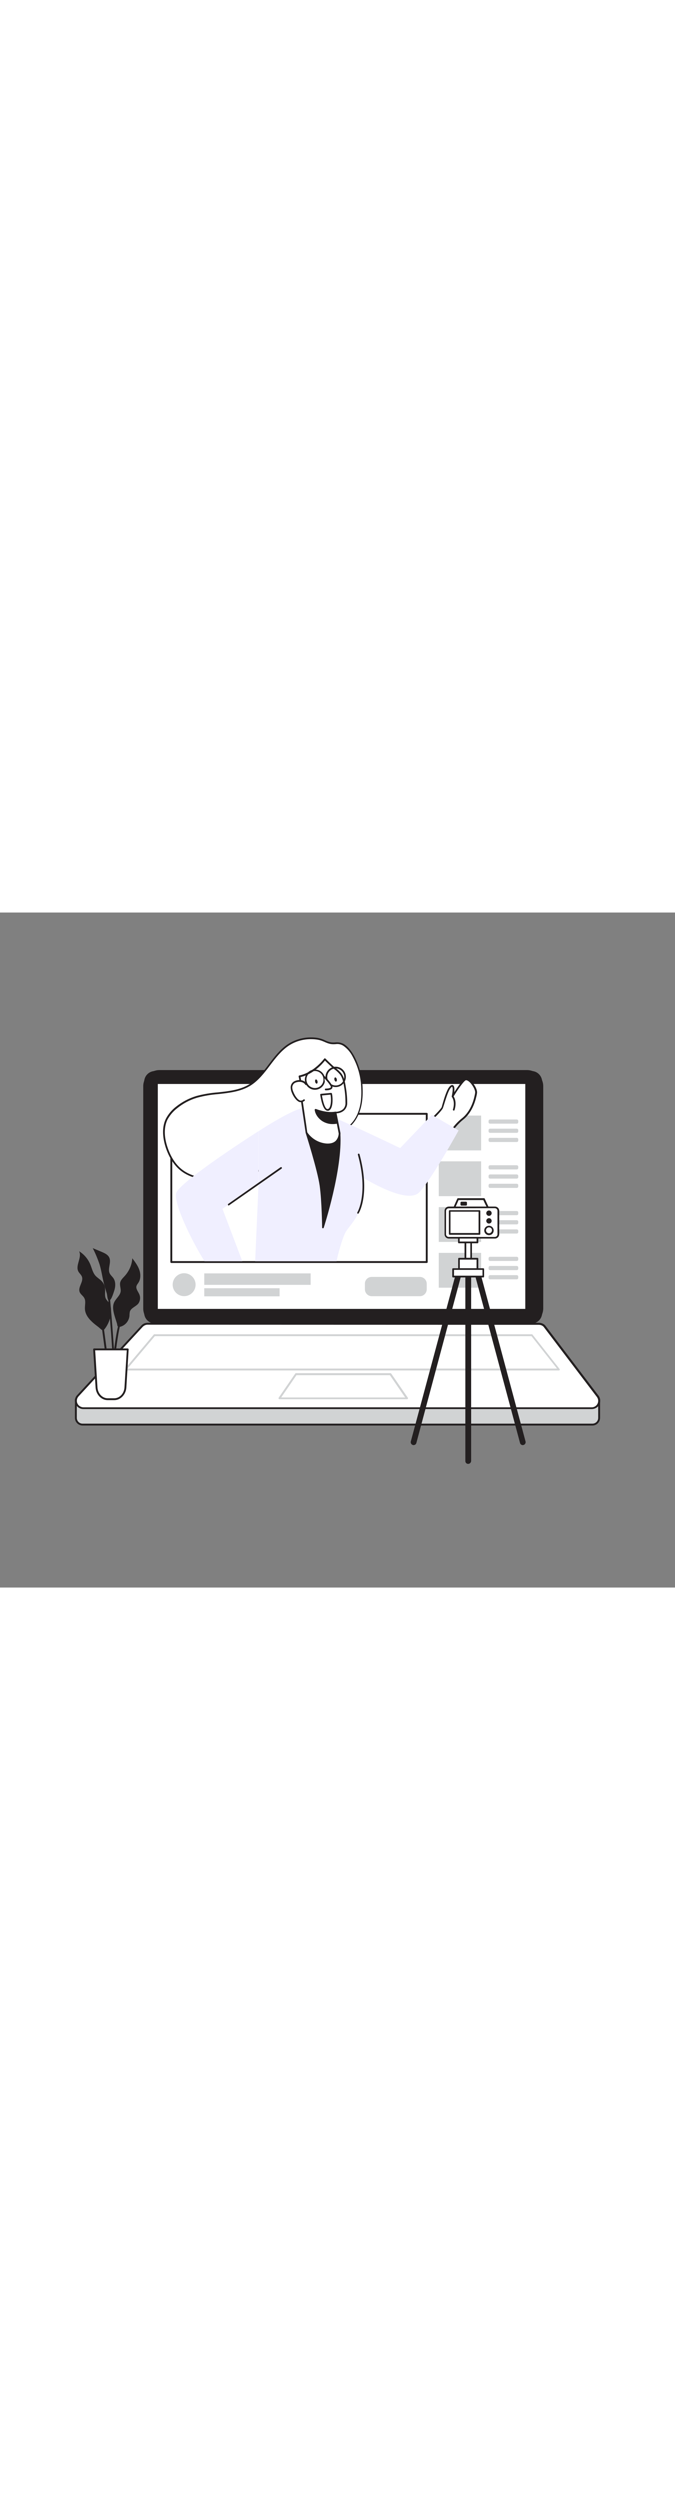 <svg version="1.1" id="Layer_1" xmlns="http://www.w3.org/2000/svg" xmlns:xlink="http://www.w3.org/1999/xlink" x="0px" y="0px" viewBox="0 0 500 500" style="width: 135px;" xml:space="preserve" data-imageid="content-creation-92" imageName="Content Creation" class="illustrations_image">
<rect x="0" y="0" width="500" height="500" fill="#808080" stroke="none"/>
<style type="text/css">
	.st0_content-creation-92{fill:#D1D3D4;}
	.st1_content-creation-92{fill:#231F20;}
	.st2_content-creation-92{fill:#FFFFFF;}
	.st3_content-creation-92{fill:#68E1FD;}
</style>
<g id="Laptop_content-creation-92">
	<path class="st0_content-creation-92" d="M56.2,360.6h387.6v15.1c0,2-1.6,3.6-3.6,3.6c0,0,0,0,0,0H59.8c-2,0-3.6-1.6-3.6-3.6c0,0,0,0,0,0L56.2,360.6&#10;&#9;&#9;L56.2,360.6L56.2,360.6z"/>
	<path class="st1_content-creation-92" d="M438.8,380H61.2c-3.2,0-5.7-2.6-5.7-5.7v-13.7c0-0.4,0.3-0.7,0.7-0.7c0,0,0,0,0,0h387.6c0.4,0,0.7,0.3,0.7,0.7&#10;&#9;&#9;c0,0,0,0,0,0v13.7C444.5,377.4,442,380,438.8,380C438.8,380,438.8,380,438.8,380z M56.9,361.3v13c0,2.4,1.9,4.3,4.3,4.3h377.6&#10;&#9;&#9;c2.4,0,4.3-1.9,4.3-4.3v-13H56.9z"/>
	<path class="st1_content-creation-92" d="M114.9,117.4h278.7c4.4,0,8,3.6,8,8.1v171c0,4.4-3.6,8-8,8H114.9c-4.4,0-8.1-3.6-8.1-8v-171&#10;&#9;&#9;C106.8,121,110.4,117.4,114.9,117.4z"/>
	<path class="st1_content-creation-92" d="M390.3,305.3H118.1c-6.6,0-12-5.4-12-12V128.7c0-6.6,5.4-12,12-12h272.3c6.6,0,12,5.4,12,12v164.6&#10;&#9;&#9;C402.3,299.9,396.9,305.3,390.3,305.3z M118.1,118.1c-5.8,0-10.6,4.7-10.6,10.6v164.6c0,5.8,4.7,10.6,10.6,10.6h272.3&#10;&#9;&#9;c5.8,0,10.6-4.7,10.6-10.6V128.7c0-5.8-4.7-10.6-10.6-10.6l0,0H118.1z"/>
	<path class="st2_content-creation-92" d="M399.2,304.5h-290c-1.5,0-3,0.6-4.1,1.8l-47.4,51.5c-2.1,2.3-1.9,5.8,0.3,7.8c1,0.9,2.4,1.5,3.7,1.5h376.5&#10;&#9;&#9;c3.1,0,5.5-2.5,5.5-5.5c0-1.4-0.5-2.7-1.5-3.7l-39.1-51.5C402.2,305.2,400.7,304.5,399.2,304.5L399.2,304.5z"/>
	<path class="st1_content-creation-92" d="M438.3,367.8H61.7c-3.4,0-6.2-2.8-6.2-6.2c0-1.6,0.6-3.1,1.7-4.2l47.5-51.5c1.2-1.3,2.8-2,4.6-2h290&#10;&#9;&#9;c1.7,0,3.4,0.7,4.6,2l39.1,51.5c2.3,2.6,2.1,6.5-0.4,8.8C441.4,367.2,439.9,367.8,438.3,367.8L438.3,367.8z M109.3,305.3&#10;&#9;&#9;c-1.3,0-2.6,0.6-3.6,1.6l-47.5,51.5c-1.8,2-1.7,5,0.3,6.8c0.9,0.8,2.1,1.3,3.3,1.3h376.5c2.7,0,4.8-2.2,4.8-4.8&#10;&#9;&#9;c0-1.2-0.5-2.4-1.3-3.3l-39.1-51.5c-0.9-1-2.2-1.5-3.5-1.5L109.3,305.3L109.3,305.3z"/>
	<polygon class="st2_content-creation-92" points="414,338.5 93,338.5 114.4,313.1 394,313.1 &#9;"/>
	<path class="st0_content-creation-92" d="M414,339.2H93c-0.3,0-0.5-0.2-0.6-0.4c-0.1-0.2-0.1-0.5,0.1-0.8l21.4-25.4c0.1-0.2,0.3-0.3,0.5-0.2H394&#10;&#9;&#9;c0.2,0,0.4,0.1,0.5,0.3l20,25.4c0.2,0.2,0.2,0.5,0.1,0.7C414.5,339,414.3,339.2,414,339.2L414,339.2z M94.5,337.8h318.1l-18.9-24&#10;&#9;&#9;H114.7L94.5,337.8L94.5,337.8z"/>
	<polygon class="st2_content-creation-92" points="301.4,359.9 207,359.9 219.2,342 289.1,342 &#9;"/>
	<path class="st0_content-creation-92" d="M301.4,360.5H207c-0.3,0-0.5-0.1-0.6-0.4c-0.1-0.2-0.1-0.5,0-0.7l12.3-17.9c0.1-0.2,0.3-0.3,0.6-0.3h69.9&#10;&#9;&#9;c0.2,0,0.4,0.1,0.6,0.3l12.3,17.9c0.2,0.3,0.2,0.7-0.1,0.9C301.7,360.5,301.6,360.6,301.4,360.5z M208.3,359.2h91.8l-11.3-16.5&#10;&#9;&#9;h-69.2L208.3,359.2L208.3,359.2z"/>
</g>
<g id="Screen_content-creation-92">
	<rect x="116.9" y="127" class="st2_content-creation-92" width="272.2" height="166.6"/>
	<rect x="126.9" y="149.1" class="st2_content-creation-92" width="189.2" height="109.8"/>
	<path class="st1_content-creation-92" d="M316.1,259.6H126.9c-0.4,0-0.7-0.3-0.7-0.7l0,0V149.1c0-0.4,0.3-0.7,0.7-0.7h189.2c0.4,0,0.7,0.3,0.7,0.7&#10;&#9;&#9;c0,0,0,0,0,0v109.9C316.8,259.3,316.5,259.6,316.1,259.6L316.1,259.6L316.1,259.6z M127.6,258.2h187.8V149.8H127.6L127.6,258.2z"/>
	<rect x="325" y="150.4" class="st0_content-creation-92" width="31.4" height="25.8"/>
	<path class="st0_content-creation-92" d="M363,153.3h19.8c0.6,0,1.1,0.5,1.1,1.1v0.9c0,0.6-0.5,1.1-1.1,1.1H363c-0.6,0-1.1-0.5-1.1-1.1v-0.9&#10;&#9;&#9;C361.9,153.8,362.4,153.3,363,153.3z"/>
	<path class="st0_content-creation-92" d="M363,160.1h19.8c0.6,0,1.1,0.5,1.1,1.1v0.9c0,0.6-0.5,1.1-1.1,1.1H363c-0.6,0-1.1-0.5-1.1-1.1v-0.9&#10;&#9;&#9;C361.9,160.6,362.4,160.1,363,160.1z"/>
	<path class="st0_content-creation-92" d="M363,166.9h19.8c0.6,0,1.1,0.5,1.1,1.1v0.9c0,0.6-0.5,1.1-1.1,1.1H363c-0.6,0-1.1-0.5-1.1-1.1v-0.9&#10;&#9;&#9;C361.9,167.4,362.4,166.9,363,166.9z"/>
	<rect x="325" y="184.3" class="st0_content-creation-92" width="31.4" height="25.8"/>
	<path class="st0_content-creation-92" d="M363,187.2h19.8c0.6,0,1.1,0.5,1.1,1.1v0.9c0,0.6-0.5,1.1-1.1,1.1H363c-0.6,0-1.1-0.5-1.1-1.1v-0.9&#10;&#9;&#9;C361.9,187.7,362.4,187.2,363,187.2z"/>
	<path class="st0_content-creation-92" d="M363,194h19.8c0.6,0,1.1,0.5,1.1,1.1v0.9c0,0.6-0.5,1.1-1.1,1.1H363c-0.6,0-1.1-0.5-1.1-1.1v-0.9&#10;&#9;&#9;C361.9,194.5,362.4,194,363,194z"/>
	<path class="st0_content-creation-92" d="M363,200.9h19.8c0.6,0,1.1,0.5,1.1,1.1v0.9c0,0.6-0.5,1.1-1.1,1.1H363c-0.6,0-1.1-0.5-1.1-1.1V202&#10;&#9;&#9;C361.9,201.4,362.4,200.9,363,200.9z"/>
	<rect x="325" y="218.2" class="st0_content-creation-92" width="31.4" height="25.8"/>
	<path class="st0_content-creation-92" d="M363,221.1h19.8c0.6,0,1.1,0.5,1.1,1.1v0.9c0,0.6-0.5,1.1-1.1,1.1H363c-0.6,0-1.1-0.5-1.1-1.1v-0.9&#10;&#9;&#9;C361.9,221.6,362.4,221.1,363,221.1z"/>
	<path class="st0_content-creation-92" d="M363,227.9h19.8c0.6,0,1.1,0.5,1.1,1.1v0.9c0,0.6-0.5,1.1-1.1,1.1H363c-0.6,0-1.1-0.5-1.1-1.1V229&#10;&#9;&#9;C361.9,228.4,362.4,227.9,363,227.9z"/>
	<path class="st0_content-creation-92" d="M363,234.7h19.8c0.6,0,1.1,0.5,1.1,1.1v0.9c0,0.6-0.5,1.1-1.1,1.1H363c-0.6,0-1.1-0.5-1.1-1.1v-0.9&#10;&#9;&#9;C361.9,235.2,362.4,234.7,363,234.7z"/>
	<rect x="325" y="252.1" class="st0_content-creation-92" width="31.4" height="25.8"/>
	<path class="st0_content-creation-92" d="M363,255h19.8c0.6,0,1.1,0.5,1.1,1.1v0.9c0,0.6-0.5,1.1-1.1,1.1H363c-0.6,0-1.1-0.5-1.1-1.1v-0.9&#10;&#9;&#9;C361.9,255.5,362.4,255,363,255z"/>
	<path class="st0_content-creation-92" d="M363,261.8h19.8c0.6,0,1.1,0.5,1.1,1.1v0.9c0,0.6-0.5,1.1-1.1,1.1H363c-0.6,0-1.1-0.5-1.1-1.1V263&#10;&#9;&#9;C361.9,262.3,362.4,261.8,363,261.8z"/>
	<path class="st0_content-creation-92" d="M363,268.6h19.8c0.6,0,1.1,0.5,1.1,1.1v0.9c0,0.6-0.5,1.1-1.1,1.1H363c-0.6,0-1.1-0.5-1.1-1.1v-0.9&#10;&#9;&#9;C361.9,269.1,362.4,268.6,363,268.6z"/>
	
		<ellipse transform="matrix(0.141 -0.99 0.99 0.141 -155.896 371.913)" class="st0_content-creation-92" cx="136.5" cy="275.8" rx="8.5" ry="8.5"/>
	<rect x="151.3" y="267.3" class="st0_content-creation-92" width="78.8" height="8.5"/>
	<rect x="151.3" y="278.3" class="st0_content-creation-92" width="55.8" height="6"/>
	<path class="st0_content-creation-92" d="M275.4,269.9h35.6c2.8,0,5.1,2.3,5.1,5.1v4.1c0,2.8-2.3,5.1-5.1,5.1h-35.6c-2.8,0-5.1-2.3-5.1-5.1v-4.1&#10;&#9;&#9;C270.2,272.2,272.5,269.9,275.4,269.9z"/>
</g>
<g id="Character_Female_content-creation-92">
	<path class="st2_content-creation-92" d="M318.8,154.3c0,0,8.5-8.1,9.1-10s3.1-11.8,5.5-14.6s3.5-0.6,2,6.7c0,0,7.4-12.6,9.9-12.7&#10;&#9;&#9;c3-0.1,8.2,7.1,7.4,10.3c-0.5,1.8-2,12.7-10.1,19.1c-6.5,5.1-11.2,13.5-11.2,13.5L318.8,154.3L318.8,154.3z"/>
	<path class="st1_content-creation-92" d="M331.4,167.1c-0.2,0-0.3-0.1-0.5-0.2l-12.6-12.2c-0.3-0.2-0.3-0.6,0-0.9c0,0,0,0,0,0c3.2-3.1,8.5-8.5,8.9-9.7&#10;&#9;&#9;c0.1-0.3,0.2-0.8,0.4-1.5c1-3.5,3.1-10.9,5.2-13.4c1-1.3,2-1.7,2.7-1.3c1,0.5,1.3,2.2,1,5.2c2.6-4.1,6.6-10,8.7-10.1s4.1,2.2,5,3.2&#10;&#9;&#9;c1.9,2.3,3.6,5.7,3.1,7.9c0,0.2-0.1,0.4-0.1,0.7c-0.7,3.2-2.7,12.8-10.2,18.7c-6.3,5-11,13.2-11,13.3c-0.1,0.2-0.3,0.3-0.5,0.3&#10;&#9;&#9;L331.4,167.1L331.4,167.1z M319.7,154.2l11.5,11.2c1.3-2.1,5.4-8.6,10.9-12.9c7.2-5.7,9.1-14.9,9.7-18c0.1-0.3,0.1-0.6,0.1-0.7&#10;&#9;&#9;c0.4-1.5-0.9-4.4-2.8-6.8c-1.4-1.8-2.9-2.8-3.9-2.8c-1.3,0.1-5.9,6.5-9.4,12.4c-0.2,0.3-0.6,0.4-0.9,0.2c-0.2-0.1-0.3-0.4-0.3-0.6&#10;&#9;&#9;c1.2-5.5,0.6-7,0.3-7.1s-0.5,0.1-1.2,1c-1.9,2.3-4,9.8-5,12.9c-0.2,0.7-0.4,1.2-0.5,1.5C327.9,146.2,321.8,152.2,319.7,154.2&#10;&#9;&#9;L319.7,154.2z"/>
	<path class="st2_content-creation-92" d="M263.3,152.9c4-6.6,5-14.7,4.7-22.5c-0.3-8.5-2.5-16.8-6.5-24.3c-1.6-3.2-4-5.9-7-8c-3.6-2.3-6.1-0.7-9.7-1.3&#10;&#9;&#9;c-3-0.5-6.1-2.7-9.5-3.2c-7.7-1.3-15.6,0.4-22.1,4.7c-11.4,7.7-16.6,22.4-28.4,29.6c-11.5,7-26.3,4.9-39.2,8.7&#10;&#9;&#9;c-5.5,1.6-10.6,4.3-15,7.9c-3.1,2.3-5.6,5.3-7.3,8.8c-3,6.3-2.2,13.9-0.1,20.6c2.2,6.9,6,13.5,11.9,17.7c4.9,3.6,11,5.2,16.9,6.3&#10;&#9;&#9;c8.1,1.5,16.5,2,24.6,0.2c6-1.2,11.7-4,16.3-8c2-1.8,3.1-4.2,5-6c2.6-2.4,6.6-3.9,9.6-5.8c4.7-2.9,9.4-6,14.8-7.4&#10;&#9;&#9;C235.9,167.3,255.1,166.3,263.3,152.9L263.3,152.9z"/>
	<path class="st1_content-creation-92" d="M166,199.7c-4.7,0-9.4-0.5-14-1.4c-5.2-0.9-11.8-2.5-17.2-6.4s-9.5-10.1-12.1-18c-1.8-5.7-3.3-13.9,0.1-21&#10;&#9;&#9;c1.8-3.5,4.4-6.6,7.5-9c4.5-3.6,9.6-6.3,15.2-8c5.2-1.4,10.6-2.3,16-2.7c8.4-0.9,16.2-1.8,23.1-5.9c6-3.6,10.4-9.4,14.6-15&#10;&#9;&#9;c4-5.3,8.2-10.8,13.8-14.6c6.6-4.4,14.7-6.1,22.5-4.8c1.8,0.4,3.5,0.9,5.1,1.7c1.4,0.7,2.8,1.2,4.3,1.5c1.1,0.2,2.3,0.2,3.4,0.1&#10;&#9;&#9;c2.3-0.3,4.6,0.2,6.5,1.3c2.7,1.7,5,4.4,7.2,8.2c4.1,7.5,6.4,16,6.6,24.5c0.4,9.2-1.2,16.9-4.8,22.8c-6.7,11.1-20.5,13.9-32.7,16.4&#10;&#9;&#9;c-3.1,0.6-5.9,1.2-8.6,1.9c-4.8,1.2-9.2,4-13.4,6.6l-1.2,0.7c-1.1,0.7-2.3,1.3-3.4,1.9c-2.2,1-4.2,2.3-6,3.8&#10;&#9;&#9;c-0.8,0.8-1.6,1.8-2.2,2.8c-0.8,1.2-1.7,2.3-2.7,3.2c-4.7,4.1-10.4,6.9-16.6,8.1C173.3,199.4,169.7,199.7,166,199.7L166,199.7z&#10;&#9;&#9; M230.2,93.8c-5.9,0-11.7,1.7-16.6,5c-5.4,3.7-9.5,9-13.5,14.3c-4.3,5.7-8.8,11.6-14.9,15.3c-7.1,4.3-15.5,5.2-23.6,6.1&#10;&#9;&#9;c-5.3,0.4-10.6,1.3-15.7,2.7c-5.4,1.6-10.4,4.3-14.7,7.8c-3,2.3-5.4,5.2-7.2,8.5c-3.2,6.8-1.8,14.7,0,20.1&#10;&#9;&#9;c2.5,7.7,6.5,13.7,11.7,17.4s11.6,5.2,16.7,6.1c9.4,1.7,17.4,1.8,24.4,0.3c5.9-1.2,11.4-3.9,16-7.8c1-0.9,1.8-1.9,2.6-3.1&#10;&#9;&#9;c0.7-1,1.5-2,2.4-2.9c1.9-1.6,4.1-3,6.3-4c1.2-0.6,2.3-1.2,3.3-1.8l1.2-0.7c4.3-2.7,8.8-5.5,13.8-6.8c2.7-0.7,5.6-1.3,8.7-1.9&#10;&#9;&#9;c11.9-2.4,25.5-5.2,31.9-15.8l0,0c3.5-5.7,5-13.1,4.6-22.1c-0.2-8.4-2.4-16.6-6.5-24c-1.6-3.1-3.9-5.8-6.8-7.8&#10;&#9;&#9;c-1.7-1.1-3.7-1.5-5.7-1.2c-1.2,0.1-2.5,0.1-3.7-0.1c-1.6-0.3-3.1-0.9-4.6-1.6c-1.6-0.7-3.2-1.3-4.9-1.6&#10;&#9;&#9;C233.6,93.9,231.9,93.8,230.2,93.8L230.2,93.8z"/>
	<path class="st3_content-creation-92 targetColor" d="M319.9,149.9l-23.5,24.6c0,0-55.3-26.8-68.2-30.1c-4.8-1.2-19.7,6.6-36.7,17.6v39.3l-2.5,57h60.3&#10;&#9;&#9;c1.1-5.4,3.9-15.8,6.4-21c3.3-6.5,17.2-16.2,12.8-41.2c0,0,32.8,20.7,42,11.2s29.2-45.9,29.2-45.9L319.9,149.9L319.9,149.9z" style="fill: rgb(240, 239, 255);"/>
	<path class="st1_content-creation-92" d="M227,163c0,0,8.9,27.6,10.4,39.3s1.8,31,1.8,31s14.1-43.1,12.3-69.7L227,163z"/>
	<path class="st1_content-creation-92" d="M239.2,233.9L239.2,233.9c-0.4,0-0.6-0.3-0.6-0.6c0-0.2-0.2-19.4-1.8-30.9s-10.3-38.9-10.4-39.2&#10;&#9;&#9;c-0.1-0.2,0-0.4,0.1-0.6c0.1-0.2,0.3-0.2,0.5-0.2l0,0l24.5,0.6c0.3,0,0.6,0.3,0.6,0.6c1.8,26.4-12.2,69.5-12.3,69.9&#10;&#9;&#9;C239.7,233.8,239.4,233.9,239.2,233.9L239.2,233.9z M227.9,163.6c1.5,4.7,8.8,28.1,10.2,38.6c1.1,8.4,1.5,21,1.7,27.2&#10;&#9;&#9;c3.3-10.9,12.4-43.5,11.2-65.2L227.9,163.6L227.9,163.6z"/>
	<path class="st2_content-creation-92" d="M248.4,148.2l3,15.5c0,0,0.1,9-9.8,8.1c-5.9-0.6-11.3-3.8-14.6-8.7l-4-27c-0.2-1.1,0.9-4.9-1.2-14.7&#10;&#9;&#9;c11.4-2.4,18.8-12.7,18.8-12.7s5.1,5.2,7.1,6.7c1.6,1.1,3.1,2.5,4.4,4c2.2,2.7,2.8,6.4,3.4,9.7c0.7,3.9,1.1,7.9,1,11.9&#10;&#9;&#9;C256.4,148.5,248.5,148.2,248.4,148.2L248.4,148.2z"/>
	<path class="st1_content-creation-92" d="M242.9,172.4c-0.4,0-0.9,0-1.3-0.1c-6.1-0.5-11.7-3.9-15.1-9c0-0.1-0.1-0.2-0.1-0.2c-2.7-18-4-27-4-27&#10;&#9;&#9;c0-0.5,0-0.9,0-1.4c0.2-4.5-0.2-8.9-1.2-13.2c0-0.2,0-0.3,0.1-0.5c0.1-0.1,0.2-0.2,0.4-0.3c11-2.3,18.3-12.3,18.4-12.4&#10;&#9;&#9;c0.1-0.2,0.3-0.3,0.5-0.3c0.2,0,0.4,0.1,0.5,0.2c0,0,5,5.1,7,6.6c1.7,1.2,3.2,2.6,4.5,4.1c2.3,2.8,3,6.8,3.5,10c0.7,4,1.1,8,1.1,12&#10;&#9;&#9;c0.1,2.1-0.7,4.1-2.2,5.6c-1.6,1.4-3.6,2.2-5.7,2.2l2.9,14.7c0,2.5-1,4.9-2.8,6.7C247.5,171.8,245.2,172.6,242.9,172.4L242.9,172.4&#10;&#9;&#9;z M227.6,162.8c3.2,4.7,8.4,7.8,14.1,8.3c2.9,0.2,5.2-0.4,6.8-1.8c1.5-1.5,2.3-3.5,2.4-5.6l-3-15.4c0-0.2,0-0.4,0.1-0.5&#10;&#9;&#9;c0.1-0.1,0.3-0.2,0.5-0.2c2,0,4-0.6,5.6-1.9c1.2-1.2,1.9-2.9,1.8-4.7c0-3.9-0.3-7.9-1-11.8c-0.5-3.2-1.1-6.8-3.2-9.4&#10;&#9;&#9;c-1.3-1.5-2.7-2.8-4.3-3.9c-1.7-1.3-5.3-4.9-6.7-6.2c-1.8,2.2-8.4,10-18.1,12.2c1,4.3,1.4,8.6,1.1,13c0,0.4,0,0.7,0,1.1&#10;&#9;&#9;C223.7,136.1,227.4,160.8,227.6,162.8L227.6,162.8z"/>
	<path class="st1_content-creation-92" d="M249.8,155.8c0,0-6.2,1.5-11.1-1.9s-5-7.8-5-7.8s7.7,3.3,14.8,2.1L249.8,155.8L249.8,155.8z"/>
	<path class="st1_content-creation-92" d="M246.6,156.7c-2.9,0.1-5.8-0.8-8.2-2.4c-5-3.6-5.3-8-5.3-8.2c0-0.2,0.1-0.4,0.3-0.5c0.2-0.1,0.4-0.1,0.6-0.1&#10;&#9;&#9;c0.1,0,7.6,3.2,14.4,2c0.3-0.1,0.7,0.2,0.7,0.5l1.4,7.6c0.1,0.3-0.2,0.6-0.5,0.7C248.8,156.6,247.7,156.7,246.6,156.7L246.6,156.7z&#10;&#9;&#9; M234.5,147c0.7,2.6,2.4,4.8,4.6,6.3c3.7,2.6,8.4,2.2,10,2l-1.1-6.4C242.5,149.6,236.8,147.9,234.5,147L234.5,147z"/>
	
		<ellipse transform="matrix(0.974 -0.225 0.225 0.974 -21.469 59.159)" class="st1_content-creation-92" cx="248.7" cy="123.7" rx="0.9" ry="1.6"/>
	
		<ellipse transform="matrix(0.974 -0.225 0.225 0.974 -22.163 55.983)" class="st1_content-creation-92" cx="234.4" cy="125.2" rx="0.9" ry="1.6"/>
	<path class="st2_content-creation-92" d="M226.7,127.1c-1.6-2.5-5.2-2.9-7.7-1.8c-1.7,0.6-2.9,2.2-3,4.1c0,1.1,0.2,2.2,0.6,3.2c0.7,1.9,1.7,3.7,3,5.2&#10;&#9;&#9;c0.6,0.8,1.4,1.5,2.3,1.9c1.2,0.4,2.6,0.1,3.4-0.9"/>
	<path class="st1_content-creation-92" d="M222.9,140.5c-0.4,0-0.9-0.1-1.3-0.2c-1-0.5-1.9-1.2-2.6-2.1c-1.4-1.6-2.4-3.5-3.1-5.4&#10;&#9;&#9;c-0.4-1.1-0.6-2.3-0.6-3.5c0.1-2.1,1.4-3.9,3.4-4.6c2.8-1.2,6.8-0.7,8.5,2.1c0.2,0.3,0.1,0.7-0.2,0.9c-0.3,0.2-0.7,0.1-0.9-0.2&#10;&#9;&#9;c-1.3-2.2-4.6-2.5-7-1.6c-1.5,0.5-2.5,1.9-2.6,3.5c0,1,0.2,2,0.6,3c0.7,1.8,1.6,3.6,2.9,5.1c0.5,0.7,1.3,1.3,2.1,1.7&#10;&#9;&#9;c1,0.3,2,0,2.7-0.7c0.3-0.2,0.7-0.2,0.9,0.1c0.2,0.2,0.2,0.6,0,0.8C225,140,224,140.5,222.9,140.5L222.9,140.5z"/>
	<path class="st2_content-creation-92" d="M245.3,134.2l-7.5,0.7c0,0,1.6,11.6,4.9,11.2S246.1,137.5,245.3,134.2L245.3,134.2z"/>
	<path class="st1_content-creation-92" d="M242.6,146.8c-3.6,0-5.1-9.8-5.4-11.8c0-0.2,0-0.3,0.1-0.5c0.1-0.1,0.3-0.2,0.4-0.2l7.5-0.7&#10;&#9;&#9;c0.3,0,0.6,0.2,0.7,0.5c0.6,2.6,0.9,8.8-1,11.5c-0.5,0.7-1.2,1.2-2.1,1.3L242.6,146.8L242.6,146.8z M238.5,135.5&#10;&#9;&#9;c0.7,4.5,2.3,10.3,4.2,10.1c0.5-0.1,0.9-0.4,1.2-0.8c1.4-2,1.5-7,0.9-9.9L238.5,135.5z"/>
	<path class="st1_content-creation-92" d="M265.2,223.1c-0.1,0-0.2,0-0.3-0.1c-0.3-0.2-0.4-0.6-0.2-0.9c0.1-0.1,8.3-14,0.4-42.7&#10;&#9;&#9;c-0.1-0.3,0.1-0.7,0.4-0.8c0,0,0,0,0,0c0.3-0.1,0.7,0.1,0.8,0.4c8,29.4-0.2,43.2-0.6,43.7C265.7,222.9,265.5,223,265.2,223.1&#10;&#9;&#9;L265.2,223.1z"/>
	<path class="st1_content-creation-92" d="M233.3,131.3c-4.2,0-7.5-3.4-7.5-7.5s3.4-7.5,7.5-7.5c4.2,0,7.5,3.4,7.5,7.5v0&#10;&#9;&#9;C240.8,127.9,237.4,131.3,233.3,131.3z M233.3,117.4c-3.5,0-6.3,2.8-6.3,6.3s2.8,6.3,6.3,6.3c3.5,0,6.3-2.8,6.3-6.3&#10;&#9;&#9;C239.6,120.2,236.7,117.4,233.3,117.4z"/>
	<path class="st1_content-creation-92" d="M248.7,129.3c-4.2,0-7.6-3.4-7.6-7.5s3.4-7.6,7.5-7.6c4.2,0,7.6,3.4,7.6,7.5c0,0,0,0,0,0&#10;&#9;&#9;C256.2,125.9,252.8,129.3,248.7,129.3C248.7,129.3,248.7,129.3,248.7,129.3z M248.7,115.5c-3.5,0-6.3,2.8-6.3,6.3s2.8,6.3,6.3,6.3&#10;&#9;&#9;c3.5,0,6.3-2.8,6.3-6.3C255,118.3,252.1,115.5,248.7,115.5z"/>
	<path class="st2_content-creation-92" d="M240.2,121.8c0,0,6.4,6.5,5.5,8s-4.4,1.3-4.4,1.3"/>
	<path class="st1_content-creation-92" d="M241.8,131.7c-0.2,0-0.4,0-0.6,0c-0.3,0-0.6-0.3-0.6-0.7c0,0,0,0,0,0c0-0.3,0.3-0.6,0.6-0.6c0,0,0,0,0,0&#10;&#9;&#9;c0.8,0,3.2,0,3.9-1c0.2-0.7-2.3-4.1-5.4-7.2c-0.2-0.2-0.2-0.6,0-0.9c0.2-0.2,0.6-0.2,0.9,0c2.5,2.6,6.6,7.1,5.5,8.8&#10;&#9;&#9;C245.3,131.5,242.9,131.7,241.8,131.7z"/>
	<path class="st1_content-creation-92" d="M336.1,146.7c-0.1,0-0.1,0-0.2,0c-0.3-0.1-0.5-0.5-0.4-0.8c0,0,0,0,0,0c1.8-5.9-0.6-9-0.7-9.2&#10;&#9;&#9;c-0.2-0.3-0.2-0.7,0.1-0.9s0.7-0.2,0.9,0.1c0.1,0.1,3,3.7,0.9,10.4C336.7,146.6,336.4,146.7,336.1,146.7L336.1,146.7z"/>
	<path class="st3_content-creation-92 targetColor" d="M179.5,258.3l-14.7-38.8l26.6-18.1V162c-28.8,18.5-57.7,38.9-60.7,45.3s10.9,35.3,20.8,51L179.5,258.3z" style="fill: rgb(240, 239, 255);"/>
	<path class="st1_content-creation-92" d="M169.4,217c-0.2,0-0.4-0.1-0.5-0.3c-0.2-0.3-0.1-0.7,0.2-0.9c0,0,0,0,0,0l38.7-27.1c0.3-0.2,0.7-0.2,0.9,0.1&#10;&#9;&#9;s0.2,0.7-0.1,0.9c0,0,0,0,0,0l-38.8,27.1C169.6,217,169.5,217,169.4,217z"/>
</g>
<g id="Tripod_content-creation-92">
	<path class="st2_content-creation-92" d="M336.4,218.9l2.9-6.5h19.2c0,0,3.2,7,3.2,6.8S336.4,218.9,336.4,218.9L336.4,218.9z"/>
	<path class="st1_content-creation-92" d="M361.6,219.8c-0.1,0-0.1,0-0.2-0.1c-1.5-0.1-15.7-0.2-25.1-0.3c-0.2,0-0.4-0.1-0.5-0.3c-0.1-0.2-0.1-0.4,0-0.6&#10;&#9;&#9;l2.9-6.5c0.1-0.2,0.3-0.4,0.6-0.4h19.2c0.2,0,0.5,0.1,0.6,0.4c1.1,2.4,2.9,6.3,3.2,6.7c0.1,0.1,0.2,0.2,0.1,0.4&#10;&#9;&#9;c0,0.3-0.2,0.6-0.5,0.6L361.6,219.8L361.6,219.8z M337.4,218.2c14.7,0,20.8,0.1,23.2,0.2c-0.5-1-1.3-2.6-2.6-5.4h-18.3L337.4,218.2&#10;&#9;&#9;z"/>
	<path class="st1_content-creation-92" d="M341.8,214.2h3.4c0.4,0,0.7,0.3,0.7,0.7v1.5c0,0.4-0.3,0.7-0.7,0.7h-3.4c-0.4,0-0.7-0.3-0.7-0.7v-1.5&#10;&#9;&#9;C341.1,214.5,341.4,214.2,341.8,214.2z"/>
	<rect x="344.7" y="243.8" class="st2_content-creation-92" width="4.3" height="12.6"/>
	<path class="st1_content-creation-92" d="M349,257.1h-4.3c-0.4,0-0.6-0.3-0.6-0.6v0v-12.6c0-0.4,0.3-0.6,0.6-0.6l0,0h4.3c0.4,0,0.6,0.3,0.6,0.6v0v12.6&#10;&#9;&#9;C349.6,256.8,349.4,257.1,349,257.1z M345.4,255.8h3v-11.3h-3V255.8z"/>
	<rect x="340" y="256.4" class="st2_content-creation-92" width="13.7" height="7.7"/>
	<path class="st1_content-creation-92" d="M353.6,264.7H340c-0.4,0-0.6-0.3-0.6-0.6v0v-7.7c0-0.4,0.3-0.6,0.6-0.6l0,0h13.7c0.4,0,0.6,0.3,0.6,0.6v7.7&#10;&#9;&#9;C354.3,264.5,354,264.7,353.6,264.7C353.7,264.7,353.7,264.7,353.6,264.7z M340.6,263.5H353v-6.4h-12.4L340.6,263.5z"/>
	<path class="st1_content-creation-92" d="M346.8,408.4c-1.2,0-2.1-0.9-2.1-2.1V266.9c0.1-1.2,1.1-2,2.3-2c1.1,0.1,1.9,0.9,2,2v139.4&#10;&#9;&#9;C348.9,407.4,348,408.4,346.8,408.4z"/>
	<path class="st1_content-creation-92" d="M306.3,394.5c-0.2,0-0.4,0-0.5-0.1c-1.1-0.3-1.8-1.5-1.5-2.6L338,266.3c0.2-1.1,1.4-1.9,2.5-1.6&#10;&#9;&#9;s1.9,1.4,1.6,2.5c0,0.1,0,0.1-0.1,0.2L308.4,393C308.1,393.9,307.3,394.5,306.3,394.5L306.3,394.5z"/>
	<path class="st1_content-creation-92" d="M387.2,394.5c-0.9,0-1.8-0.7-2-1.6l-33.7-125.6c-0.3-1.1,0.4-2.3,1.5-2.6c1.1-0.3,2.3,0.4,2.6,1.5l0,0&#10;&#9;&#9;l33.7,125.6c0.3,1.1-0.4,2.3-1.5,2.6C387.6,394.5,387.4,394.5,387.2,394.5z"/>
	<path class="st2_content-creation-92" d="M331.7,218.4h35.6c1,0,1.9,0.8,1.9,1.9V239c0,1-0.8,1.9-1.9,1.9h-35.6c-1,0-1.9-0.8-1.9-1.9v-18.7&#10;&#9;&#9;C329.8,219.2,330.7,218.4,331.7,218.4z"/>
	<path class="st1_content-creation-92" d="M366.6,241.5h-34.1c-1.8,0-3.2-1.4-3.2-3.2c0,0,0,0,0,0V221c0-1.8,1.4-3.2,3.2-3.2h34.1c1.8,0,3.2,1.4,3.2,3.2&#10;&#9;&#9;c0,0,0,0,0,0v17.2C369.8,240,368.4,241.5,366.6,241.5C366.6,241.5,366.6,241.5,366.6,241.5z M332.4,219.1c-1.1,0-2,0.9-2,2v17.2&#10;&#9;&#9;c0,1.1,0.9,2,2,2h34.1c1.1,0,2-0.9,2-2V221c0-1.1-0.9-2-2-2L332.4,219.1z"/>
	<rect x="333.1" y="221" class="st2_content-creation-92" width="22.1" height="17.1"/>
	<path class="st1_content-creation-92" d="M355.2,238.7h-22.1c-0.4,0-0.6-0.3-0.6-0.6v-17c0-0.4,0.3-0.6,0.6-0.6h22.1c0.4,0,0.6,0.3,0.6,0.6v0v17&#10;&#9;&#9;C355.8,238.4,355.6,238.7,355.2,238.7C355.2,238.7,355.2,238.7,355.2,238.7z M333.7,237.4h20.8v-15.8h-20.8L333.7,237.4z"/>
	<circle class="st2_content-creation-92" cx="362.2" cy="235.4" r="2.9"/>
	<path class="st1_content-creation-92" d="M362.2,239c-1.9,0-3.5-1.6-3.5-3.5s1.6-3.5,3.5-3.5s3.5,1.6,3.5,3.5l0,0C365.7,237.4,364.2,239,362.2,239z&#10;&#9;&#9; M362.2,233.2c-1.2,0-2.2,1-2.2,2.2s1,2.2,2.2,2.2s2.2-1,2.2-2.2C364.5,234.2,363.5,233.2,362.2,233.2&#10;&#9;&#9;C362.2,233.2,362.2,233.2,362.2,233.2L362.2,233.2z"/>
	<circle class="st1_content-creation-92" cx="362.2" cy="228.4" r="2"/>
	<circle class="st1_content-creation-92" cx="362.2" cy="222.7" r="2"/>
	<rect x="339.9" y="240.9" class="st2_content-creation-92" width="13.8" height="3.5"/>
	<path class="st1_content-creation-92" d="M353.7,245h-13.8c-0.4,0-0.6-0.3-0.6-0.6v0v-3.5c0-0.3,0.3-0.6,0.6-0.6h13.8c0.3,0,0.6,0.3,0.6,0.6v3.5&#10;&#9;&#9;C354.4,244.7,354.1,245,353.7,245L353.7,245z M340.5,243.7h12.5v-2.2h-12.5V243.7z"/>
	<rect x="335.6" y="264.1" class="st2_content-creation-92" width="22.4" height="5.6"/>
	<path class="st1_content-creation-92" d="M358,270.3h-22.4c-0.4,0-0.6-0.3-0.6-0.6v-5.6c0-0.4,0.3-0.6,0.6-0.6H358c0.4,0,0.6,0.3,0.6,0.6v5.6&#10;&#9;&#9;C358.6,270,358.4,270.3,358,270.3z M336.3,269h21.1v-4.3h-21.1V269z"/>
</g>
<g id="Plant_content-creation-92">
	<path class="st1_content-creation-92" d="M82.2,295.3c0.2-2-0.3-3.9-1.2-5.7c-0.8-1.3-1.9-2.3-2.6-3.6c-1.1-2.3-0.3-5-0.6-7.6c-0.2-2.1-1.2-4.1-2.7-5.6&#10;&#9;&#9;c-1.3-1.3-3-2.3-4.3-3.7c-2.1-2.3-2.7-5.5-3.9-8.4c-1.7-4.1-4.6-7.5-8.3-9.8c2.3,4.6-2.9,10.4-0.6,14.9c0.7,1.4,2.2,2.5,2.7,4&#10;&#9;&#9;c1.3,3.7-3.1,7.6-1.7,11.3c0.7,1.8,2.7,2.9,3.5,4.6c1.2,2.3,0.3,5.1,0.4,7.8c0.1,3.6,2.3,6.9,5,9.4c1.6,1.6,3.4,2.9,5.2,4.3&#10;&#9;&#9;c2.1,1.7,3,3.5,4.8,0.8C80.7,304.2,82.1,299.8,82.2,295.3L82.2,295.3z"/>
	<path class="st1_content-creation-92" d="M84.5,297.4c-0.7-2.8-1.2-5.8,0-8.5c1.3-3,4.5-5.1,4.9-8.3c0.2-2.1-0.8-4.3-0.4-6.4s2.1-3.5,3.5-5.1&#10;&#9;&#9;c3.2-3.6,5.2-8.1,5.5-13c2,2.7,4.1,5.4,5.2,8.6s1.1,6.9-0.8,9.7c-0.5,0.7-1,1.4-1.3,2.2c-0.6,2.1,1.1,4,2,6c1.1,2.3,0.8,5-0.6,7&#10;&#9;&#9;c-1.8,2.3-5.4,3.2-6.3,6c-0.2,1-0.3,2.1-0.3,3.2c-0.4,3.8-3.1,7-6.7,8c-2.2,0.5-2.2-0.3-2.5-2.2C86,302.2,85.1,299.8,84.5,297.4&#10;&#9;&#9;L84.5,297.4z"/>
	<path class="st1_content-creation-92" d="M77.6,277.2c-1.6-5.4-2.2-11-3.8-16.4c-1.4-4.2-3.1-8.3-5.1-12.2l6.7,2.8c2.1,0.9,4.5,2,5.5,4.1&#10;&#9;&#9;c1.8,3.6-1.4,8.3,0.4,11.9c0.7,1.3,1.8,2.2,2.6,3.3c2,2.8,1.7,6.6,0.6,9.8c-0.5,1.4-2.5,8.5-4.3,6.5c-0.7-0.8-0.8-3.8-1.1-4.8&#10;&#9;&#9;C78.6,280.6,78.1,278.9,77.6,277.2L77.6,277.2z"/>
	<path class="st1_content-creation-92" d="M81.1,348.8c-1.3-8.8-5.5-39.8-5.5-40.1l1.4-0.2c0,0.3,4.2,31.3,5.5,40.1L81.1,348.8L81.1,348.8z"/>
	<path class="st1_content-creation-92" d="M82.9,357h-1.4c0.1-10.5,4.4-50.5,7-53.2l1,0.9C87.6,306.9,83,345.5,82.9,357L82.9,357z"/>
	<path class="st1_content-creation-92" d="M85.2,355.1l-1.4-0.1c1-22.5-3.8-69.8-3.8-70.3l1.4-0.1C81.3,285.1,86.1,332.5,85.2,355.1L85.2,355.1z"/>
	<path class="st2_content-creation-92" d="M69.8,323.5h24.8l-1.7,28.2c-0.3,4.9-3.9,8.7-8.3,8.7h-4.8c-4.4,0-8-3.8-8.3-8.7L69.8,323.5z"/>
	<path class="st1_content-creation-92" d="M84.6,361.2h-4.8c-4.7,0-8.7-4.1-9-9.4L69,323.6c0-0.2,0.1-0.4,0.2-0.5c0.1-0.1,0.3-0.2,0.5-0.2h24.9&#10;&#9;&#9;c0.2,0,0.4,0.1,0.5,0.2c0.1,0.1,0.2,0.3,0.2,0.5l-1.7,28.2C93.3,357,89.3,361.2,84.6,361.2z M70.5,324.3l1.7,27.5&#10;&#9;&#9;c0.3,4.5,3.6,8,7.6,8h4.8c4,0,7.3-3.5,7.6-8l1.7-27.5H70.5z"/>
</g>
</svg>